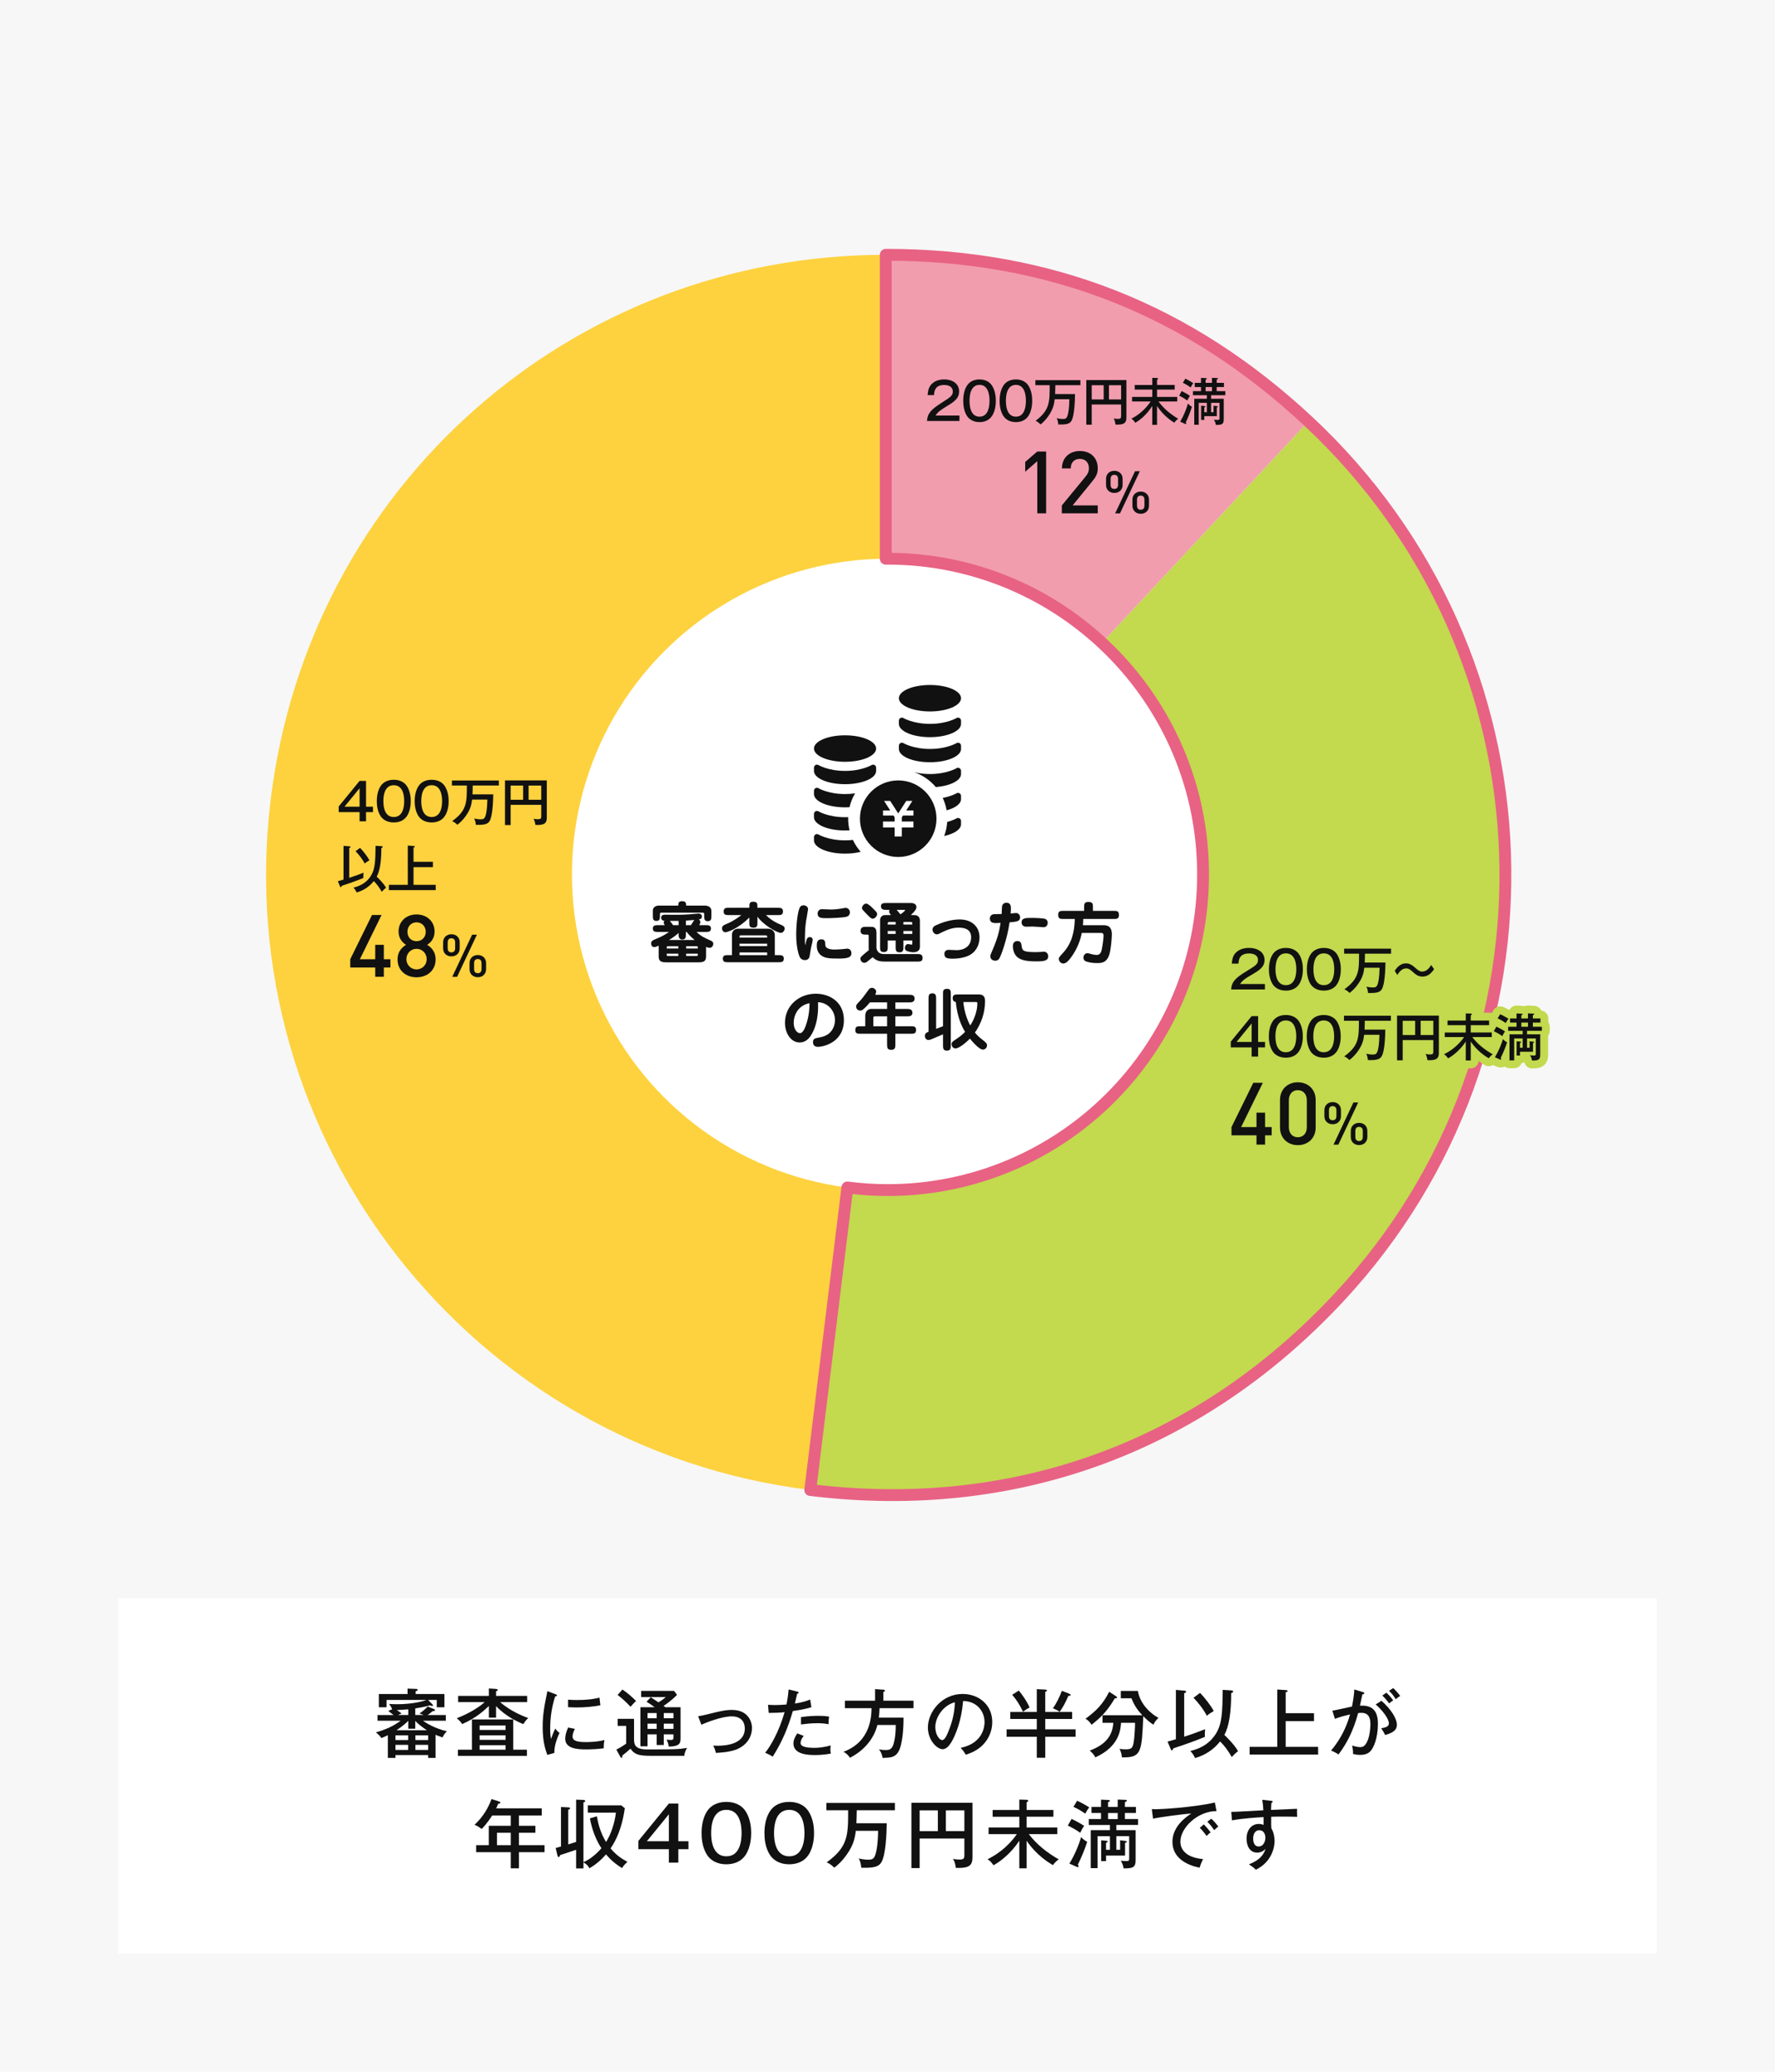 <?xml version="1.0" encoding="utf-8"?>
<!-- Generator: Adobe Illustrator 28.7.1, SVG Export Plug-In . SVG Version: 9.03 Build 54978)  -->
<svg version="1.1" id="レイヤー_1" xmlns="http://www.w3.org/2000/svg" xmlns:xlink="http://www.w3.org/1999/xlink" x="0px"
	 y="0px" viewBox="0 0 450 525.005" style="enable-background:new 0 0 450 525.005;" xml:space="preserve">
<style type="text/css">
	.ドロップシャドウ{fill:none;}
	.光彩_x0020_外側_x0020_5_x0020_pt{fill:none;}
	.青のネオン{fill:none;stroke:#8AACDA;stroke-width:7;stroke-linecap:round;stroke-linejoin:round;}
	.クロムハイライト{fill:url(#SVGID_1_);stroke:#FFFFFF;stroke-width:0.363;stroke-miterlimit:1;}
	.ジャイブ_GS{fill:#FFDD00;}
	.Alyssa_GS{fill:#A6D0E4;}
	.st0{fill:#F7F7F7;}
	.st1{fill:#FFFFFF;}
	.st2{fill:#111111;}
	.st3{fill:#FDD23E;}
	.st4{fill:#C3D94E;}
	.st5{fill:#F19DAE;}
	.st6{fill:none;stroke:#E86284;stroke-width:3;stroke-linejoin:round;stroke-miterlimit:10;}
	.st7{fill:#C3D94E;stroke:#C3D94E;stroke-width:4;stroke-linejoin:round;stroke-miterlimit:10;}
</style>
<linearGradient id="SVGID_1_" gradientUnits="userSpaceOnUse" x1="-195.657" y1="-332.32" x2="-195.657" y2="-333.32">
	<stop  offset="0" style="stop-color:#656565"/>
	<stop  offset="0.618" style="stop-color:#1B1B1B"/>
	<stop  offset="0.629" style="stop-color:#545454"/>
	<stop  offset="0.983" style="stop-color:#3E3E3E"/>
</linearGradient>
<rect class="st0" width="450" height="525.005"/>
<g>
	<rect x="30.002" y="405.001" class="st1" width="389.996" height="90.002"/>
	<g>
		<path class="st2" d="M105.279,434.597h2.146l-1.064-0.398c0.855-0.551,1.767-1.387,2.052-1.767l1.653,0.684
			c0.133,0.057,0.228,0.133,0.228,0.229c0,0.189-0.057,0.189-0.627,0.284c-0.475,0.418-0.532,0.456-1.254,0.969h4.616v1.444h-5.794
			c0.684,0.494,2.831,1.919,6.06,2.679c-0.475,0.475-0.798,0.874-1.102,1.558c-1.026-0.361-1.462-0.532-1.767-0.665v5.852h-1.881
			v-0.723h-8.283v0.723h-1.938v-5.757c-0.817,0.418-1.235,0.57-1.634,0.723c-0.38-0.552-0.836-1.007-1.406-1.425
			c2.698-0.798,4.388-1.577,6.288-2.964h-5.87v-1.444h4.065c-0.57-0.455-0.988-0.778-1.33-1.025l0.988-0.437
			c-0.152-0.399-0.437-0.894-0.779-1.35c0.494,0.038,1.121,0.076,2.071,0.076c3.135,0,6.079-0.551,7.39-1.083H98.003v1.862h-1.957
			v-3.362h7.276v-1.368l2.166,0.076c0.076,0,0.399,0,0.399,0.247c0,0.171-0.171,0.228-0.513,0.342v0.703h7.295v3.362h-1.938v-1.862
			h-2.185l1.083,1.121c0.038,0.038,0.133,0.133,0.133,0.247c0,0.076-0.057,0.171-0.209,0.171c-0.133,0-0.342-0.095-0.494-0.171
			c-1.387,0.399-3.59,0.76-3.78,0.779V434.597z M100.264,440.943h3.21v-1.197h-3.21V440.943z M100.264,443.451h3.21v-1.292h-3.21
			V443.451z M108.224,438.454c-0.874-0.569-2.185-1.52-2.944-2.355v1.976h-1.767v-2.014c-0.285,0.305-1.178,1.178-2.982,2.394
			H108.224z M103.512,433.154c-0.969,0.076-1.938,0.152-2.906,0.19c0.798,0.551,0.893,0.607,1.197,0.854l-0.912,0.398h2.622V433.154
			z M108.547,439.746h-3.229v1.197h3.229V439.746z M108.547,442.159h-3.229v1.292h3.229V442.159z"/>
		<path class="st2" d="M125.761,435.262h-1.824V432.3c-0.855,0.836-3.078,3.001-6.763,4.597c-0.361-0.551-0.665-0.874-1.368-1.481
			c3.343-1.311,5.661-2.831,7.067-4.084h-6.725v-1.577h7.789v-1.881l1.805,0.114c0.209,0.019,0.456,0.113,0.456,0.228
			c0,0.19-0.209,0.285-0.437,0.361v1.178h7.884v1.577h-6.839c0.342,0.322,2.906,2.545,7.105,4.027
			c-0.209,0.209-0.665,0.607-1.235,1.538c-1.254-0.493-4.37-1.861-6.915-4.559V435.262z M133.588,443.393v1.558h-17.497v-1.558
			h3.553v-7.675h10.467v7.675H133.588z M128.174,438.379v-1.121h-6.573v1.121H128.174z M128.174,440.886v-1.14h-6.573v1.14H128.174z
			 M128.174,443.393v-1.14h-6.573v1.14H128.174z"/>
		<path class="st2" d="M140.791,429.316c0.266,0.096,0.418,0.152,0.418,0.323c0,0.19-0.228,0.209-0.456,0.229
			c-0.874,2.679-1.272,5.433-1.272,8.206c0,1.254,0.076,1.824,0.209,2.584c0.209-0.627,0.76-2.032,1.102-2.641
			c0.152,0.228,0.399,0.665,1.064,1.102c-0.247,0.532-1.406,3.021-1.311,5.072l-1.786,0.514c-0.513-1.388-1.178-3.42-1.178-7.049
			c0-3.324,0.456-5.509,1.197-9.1L140.791,429.316z M145.75,438.112c-0.228,0.456-0.589,1.14-0.589,1.938
			c0,1.178,1.368,1.405,3.381,1.405c0.627,0,2.66,0,4.692-0.513c-0.076,0.36-0.19,1.045-0.171,2.09
			c-1.254,0.189-3.173,0.284-4.464,0.284c-2.318,0-5.3-0.228-5.3-2.697c0-0.987,0.323-1.938,0.741-2.85L145.75,438.112z
			 M144.021,430.704c0.513,0.037,1.083,0.095,2.052,0.095c2.242,0,4.065-0.133,5.908-0.608c0.057,0.38,0.19,1.672,0.228,1.938
			c-2.014,0.398-4.084,0.551-6.155,0.551c-0.931,0-1.539-0.058-2.033-0.076V430.704z"/>
		<path class="st2" d="M160.741,435.567v5.167c0,1.272,0.209,2.583,3.268,2.583c7.124,0,8.017-0.037,10.183-0.38
			c-0.38,0.608-0.646,1.235-0.703,1.995h-8.644c-3.059,0-4.046-0.418-4.996-1.805c-0.266,0.247-0.988,0.893-2.09,1.748
			c0.019,0.113,0.019,0.189,0.019,0.266c0,0.247-0.133,0.304-0.228,0.304c-0.114,0-0.209-0.133-0.285-0.266l-1.007-1.824
			c0.95-0.437,2.166-1.272,2.489-1.5v-4.503H156.6v-1.785H160.741z M157.797,428.138c1.178,0.779,2.545,1.957,3.458,2.907
			c-0.456,0.398-0.703,0.684-1.406,1.463c-1.216-1.312-1.938-1.938-3.268-3.002L157.797,428.138z M168.283,442.197h-1.805v-2.698
			h-2.318v3.021h-1.805v-9.897h3.609c-0.665-0.513-1.349-0.969-2.051-1.387l1.063-1.14c0.665,0.418,1.311,0.854,1.957,1.292
			c0.209-0.114,1.083-0.646,1.861-1.33h-6.25v-1.576h8.34l0.76,1.007c-1.425,1.462-2.792,2.394-3.419,2.792
			c0.247,0.171,0.342,0.247,0.456,0.342h3.856v8.018c0,1.405-0.665,1.918-3.001,1.956c-0.057-0.607-0.266-1.216-0.551-1.747
			c0.209,0.019,0.95,0.075,1.14,0.075c0.437,0,0.608-0.171,0.608-0.551v-0.874h-2.451V442.197z M166.479,434.104h-2.318v1.311h2.318
			V434.104z M166.479,436.783h-2.318v1.329h2.318V436.783z M168.283,435.415h2.451v-1.311h-2.451V435.415z M168.283,438.112h2.451
			v-1.329h-2.451V438.112z"/>
		<path class="st2" d="M176.987,434.902c0.589-0.076,1.159-0.171,2.812-0.589c2.527-0.627,4.046-1.007,5.756-1.007
			c4.008,0,5.091,2.85,5.091,4.597c0,1.083-0.38,3.762-3.572,5.263c-1.918,0.912-5.11,1.007-5.585,1.025
			c-0.209-0.949-0.494-1.501-0.684-1.843c0.285,0.02,0.589,0.038,1.064,0.038c1.729,0,6.953-0.228,6.953-4.369
			c0-0.836-0.247-3.077-3.344-3.077c-2.451,0-6.497,1.558-7.656,2.127L176.987,434.902z"/>
		<path class="st2" d="M202.104,428.652c0.247,0.057,0.361,0.151,0.361,0.266c0,0.228-0.266,0.266-0.361,0.285
			c-0.095,0.38-0.513,2.128-0.589,2.488c2.146-0.323,3.249-0.76,3.875-1.025l0.323,1.956c-0.646,0.19-1.881,0.57-4.711,0.969
			c-1.197,4.085-2.545,7.504-5.091,11.551c-0.665-0.399-0.741-0.437-1.919-0.988c1.14-1.387,3.4-4.977,4.92-10.277
			c-1.406,0.152-2.166,0.171-4.027,0.19l-0.171-2.071c0.456,0.038,0.95,0.076,1.691,0.076c1.273,0,2.375-0.095,2.982-0.133
			c0.38-1.861,0.456-2.85,0.551-3.818L202.104,428.652z M203.776,439.898c-0.665,0.703-0.817,1.539-0.817,1.785
			c0,0.761,0.893,1.235,3.59,1.235c0.779,0,2.375-0.114,4.046-0.627c-0.038,0.285-0.076,0.627-0.076,1.045
			c0,0.513,0.057,0.76,0.114,1.045c-1.938,0.36-3.628,0.36-4.046,0.36c-1.235,0-5.433,0-5.433-2.906c0-0.836,0.285-1.52,0.969-2.584
			L203.776,439.898z M203.073,435.13c1.881-0.285,3.477-0.323,4.351-0.323c1.558,0,2.223,0.114,2.773,0.19
			c-0.133,0.798-0.152,1.634-0.152,1.938c-0.608-0.114-1.368-0.266-2.831-0.266c-1.71,0-3.438,0.228-4.142,0.323V435.13z"/>
		<path class="st2" d="M231.591,430.97v1.899h-8.605c-0.019,0.969-0.095,1.71-0.19,2.394h6.269c0.019,2.356-0.209,7.086-1.444,8.872
			c-0.874,1.254-2.013,1.272-3.875,1.33c-0.152-1.083-0.551-1.691-0.912-2.166c0.266,0.057,0.893,0.171,1.691,0.171
			c0.684,0,1.444,0,1.918-1.272c0.209-0.589,0.646-2.071,0.646-5.072h-4.654c-0.912,3.666-3.571,6.592-6.953,8.302
			c-0.361-0.57-1.045-1.273-1.672-1.501c6.972-2.564,7.105-9.062,7.143-11.057h-6.744v-1.899h7.637v-2.926l2.109,0.133
			c0.133,0,0.399,0.076,0.399,0.267c0,0.151-0.114,0.209-0.399,0.304v2.223H231.591z"/>
		<path class="st2" d="M243.561,442.919c5.661-1.178,6.042-5.414,6.042-6.516c0-2.85-2.09-5.339-5.434-5.357
			c-0.209,2.185-0.627,5.319-2.09,8.682c-1.025,2.337-2.014,3.533-3.097,3.533c-1.425,0-3.742-2.279-3.742-5.49
			c0-3.989,3.571-8.511,8.796-8.511c4.008,0,7.522,2.679,7.522,7.124c0,2.47-1.083,4.389-2.223,5.623
			c-1.501,1.615-3.324,2.261-4.483,2.66C244.322,443.773,243.941,443.337,243.561,442.919z M237.122,437.637
			c0,1.899,1.007,3.306,1.748,3.306c0.722,0,1.272-1.444,1.767-2.679c0.893-2.299,1.367-4.445,1.443-6.896
			C239.078,432.129,237.122,435.224,237.122,437.637z"/>
		<path class="st2" d="M271.813,433.819v1.785h-6.819v2.622h7.693v1.881h-7.693v5.319h-2.147v-5.319h-7.655v-1.881h7.655v-2.622
			h-6.725v-1.785h6.725v-5.775l2.186,0.114c0.209,0.019,0.398,0.076,0.398,0.209c0,0.151-0.057,0.151-0.437,0.38v5.072H271.813z
			 M258.288,428.405c0.798,0.949,2.014,2.621,2.735,4.293c-0.494,0.209-1.272,0.779-1.672,1.083
			c-0.76-1.634-1.596-3.002-2.735-4.312L258.288,428.405z M271.13,429.221c0.133,0.058,0.285,0.171,0.285,0.304
			c0,0.19-0.058,0.19-0.57,0.229c-0.76,1.805-1.367,2.85-2.185,4.027c-0.684-0.437-0.969-0.589-1.729-0.893
			c0.798-1.064,1.71-2.869,2.279-4.427L271.13,429.221z"/>
		<path class="st2" d="M282.987,429.868c0.076,0.057,0.209,0.151,0.209,0.284c0,0.209-0.171,0.209-0.551,0.209
			c-1.577,2.565-2.85,4.332-5.908,6.706c-0.532-0.798-0.95-1.196-1.539-1.52c2.679-1.976,4.389-3.647,6.003-6.839L282.987,429.868z
			 M279.51,436.574v-1.919h10.106c-1.71-1.748-2.337-3.268-2.773-4.294h-2.697V428.5h4.331c0.475,2.868,2.641,5.396,5.224,6.82
			c-0.74,0.722-0.893,0.931-1.272,1.729c-0.912-0.532-1.672-1.235-2.584-2.166c-0.38,8.929-0.475,10.448-4.938,10.448
			c-0.19,0-0.323-0.019-0.494-0.019c-0.038-1.025-0.438-1.805-0.589-2.146c0.266,0.038,0.874,0.133,1.558,0.133
			c1.786,0,1.881-0.532,2.166-2.85c0.075-0.665,0.228-2.964,0.209-3.875h-3.553c-0.114,1.767-0.456,6.021-6.517,8.757
			c-0.398-0.854-1.102-1.443-1.424-1.709c4.635-1.71,5.812-4.389,5.983-7.048H279.51z"/>
		<path class="st2" d="M296.003,441.342c0.57-0.151,1.634-0.456,2.108-0.607v-12.5l2.185,0.189c0.114,0.02,0.399,0.02,0.399,0.267
			c0,0.228-0.247,0.304-0.475,0.38v11.018c1.805-0.569,3.571-1.216,5.318-1.899c-0.038,0.247-0.095,0.608-0.095,1.292
			c0,0.323,0.02,0.437,0.038,0.646c-2.45,1.007-4.445,1.748-7.998,2.907c-0.113,0.304-0.228,0.513-0.398,0.513
			s-0.247-0.209-0.285-0.323L296.003,441.342z M312.226,428.367c0.152,0.019,0.398,0.038,0.398,0.247
			c0,0.266-0.228,0.342-0.493,0.437c0,4.921-0.552,8.435-1.729,10.601c0.552,0.513,2.432,2.317,3.477,4.104
			c-0.684,0.532-1.045,0.874-1.596,1.501c-0.987-1.691-1.71-2.698-2.963-3.971c-1.615,2.07-3.8,3.495-6.346,4.218
			c-0.36-0.798-0.684-1.235-1.196-1.786c1.596-0.418,4.483-1.234,6.459-4.351c1.614-2.546,1.672-5.604,1.747-11.151L312.226,428.367
			z M304.228,428.994c1.216,1.216,2.773,3.248,3.477,4.597c-0.361,0.209-1.14,0.665-1.748,1.197
			c-0.816-1.615-2.336-3.515-3.381-4.56L304.228,428.994z"/>
		<path class="st2" d="M333.126,434.142v1.994h-7.181v6.535h8.226v1.957h-17.363v-1.957h7.01v-14.533l2.261,0.152
			c0.19,0.019,0.361,0.114,0.361,0.228c0,0.172-0.114,0.209-0.494,0.323v5.301H333.126z"/>
		<path class="st2" d="M345.516,428.785c0.209,0.057,0.36,0.114,0.36,0.266c0,0.133-0.114,0.285-0.475,0.323
			c-0.114,0.551-0.171,0.778-0.627,2.85c2.223-0.095,4.56,0.437,4.56,4.56c0,3.685-1.083,6.06-1.843,6.915
			c-0.476,0.531-1.216,1.007-2.679,1.007c-0.722,0-1.387-0.134-1.786-0.229c0.038-0.874-0.151-1.805-0.228-2.146
			c1.025,0.342,1.634,0.398,2.032,0.398c0.57,0,1.235-0.095,1.9-1.69c0.531-1.254,0.702-3.229,0.702-4.027
			c0-1.652-0.398-2.964-2.298-2.964c-0.114,0-0.399,0-0.817,0.058c-1.254,4.616-2.888,7.713-4.978,10.486
			c-0.569-0.38-1.254-0.741-1.881-0.988c2.261-2.659,3.876-5.794,4.807-9.156c-1.368,0.323-2.375,0.569-3.837,1.121l-0.646-2.071
			c0.798-0.095,4.256-0.912,4.978-1.045c0.418-2.09,0.532-3.419,0.589-4.331L345.516,428.785z M350.227,430.988
			c2.394,2.109,3.913,4.483,3.913,6.099c0,1.614-1.538,2.146-2.982,2.583c-0.247-0.551-0.684-1.272-0.987-1.709
			c0.987-0.19,1.938-0.361,1.938-1.254c0-1.14-1.596-3.287-3.344-4.787L350.227,430.988z M351.481,428.936
			c0.189,0.172,1.025,0.97,1.729,1.938c-0.437,0.304-0.494,0.342-1.025,0.778c-0.399-0.551-1.141-1.425-1.729-1.994L351.481,428.936
			z M353.21,427.778c0.475,0.437,1.178,1.158,1.767,1.994c-0.475,0.267-0.76,0.532-1.14,0.817c-0.57-0.931-0.969-1.425-1.69-2.128
			L353.21,427.778z"/>
		<path class="st2" d="M131.557,462.674h4.179v1.767h-4.179v3.135h6.497v1.786h-6.497v4.084h-2.071v-4.084h-8.777v-1.786h3.21
			v-4.901h5.566v-2.621h-4.711c-0.304,0.494-1.349,2.108-2.66,3.419c-1.045-0.778-1.539-0.949-1.824-1.045
			c2.337-2.146,3.609-4.578,4.312-6.534l1.957,0.626c0.095,0.038,0.285,0.096,0.285,0.285c0,0.229-0.285,0.247-0.532,0.267
			c-0.228,0.551-0.361,0.836-0.532,1.178h11.569v1.805h-5.794V462.674z M129.486,464.44h-3.496v3.135h3.496V464.44z"/>
		<path class="st2" d="M146.054,456.044l1.862,0.076c0.209,0,0.456,0.114,0.456,0.266c0,0.171-0.171,0.267-0.456,0.361v15.141
			c1.178-0.513,2.812-1.52,4.56-3.533c-2.033-3.04-2.717-6.479-2.926-7.562l1.767-0.531c0.38,2.127,0.95,4.236,2.337,6.516
			c1.273-2.032,2.204-4.882,2.489-7.446h-7.124v-1.843h8.473l0.912,0.722c-0.399,2.679-1.159,6.61-3.609,10.183
			c1.254,1.52,2.565,2.488,4.274,3.419c-0.285,0.247-0.988,0.894-1.368,1.577c-0.76-0.475-2.375-1.463-4.065-3.477
			c-1.615,1.861-3.04,2.83-4.179,3.515c-0.551-0.894-0.969-1.14-1.539-1.482v1.521h-1.862v-4.712
			c-0.646,0.229-3.495,1.14-4.065,1.349c-0.076,0.267-0.171,0.494-0.342,0.494c-0.209,0-0.285-0.266-0.323-0.418l-0.456-1.881
			c0.361-0.095,1.14-0.322,1.349-0.38v-10.011l1.843,0.095c0.152,0,0.475,0.019,0.475,0.266c0,0.133-0.247,0.285-0.475,0.342v8.777
			c0.323-0.096,1.71-0.532,1.995-0.627V456.044z"/>
		<path class="st2" d="M171.97,466.588h2.564v2.014h-2.564v3.4h-2.394v-3.4h-7.732v-2.109l7.732-9.46h2.394V466.588z
			 M169.576,466.588v-6.84l-5.585,6.84H169.576z"/>
		<path class="st2" d="M189.07,459.046c1.235,1.976,1.368,4.274,1.368,5.471c0,1.064-0.114,3.515-1.368,5.472
			c-1.33,2.07-3.533,2.432-4.92,2.432c-2.622,0-4.16-1.197-4.939-2.432c-1.216-1.938-1.349-4.236-1.349-5.472
			c0-1.387,0.19-3.628,1.349-5.471c1.063-1.691,2.906-2.432,4.939-2.432C186.239,456.614,188.044,457.412,189.07,459.046z
			 M180.293,464.516c0,1.596,0.228,5.89,3.856,5.89c3.61,0,3.856-4.294,3.856-5.89c0-1.881-0.361-5.889-3.856-5.889
			C180.597,458.628,180.293,462.731,180.293,464.516z"/>
		<path class="st2" d="M205.01,459.046c1.235,1.976,1.368,4.274,1.368,5.471c0,1.064-0.114,3.515-1.368,5.472
			c-1.33,2.07-3.533,2.432-4.92,2.432c-2.622,0-4.16-1.197-4.939-2.432c-1.216-1.938-1.349-4.236-1.349-5.472
			c0-1.387,0.19-3.628,1.349-5.471c1.063-1.691,2.906-2.432,4.939-2.432C202.179,456.614,203.984,457.412,205.01,459.046z
			 M196.233,464.516c0,1.596,0.228,5.89,3.856,5.89c3.61,0,3.856-4.294,3.856-5.89c0-1.881-0.361-5.889-3.856-5.889
			C196.537,458.628,196.233,462.731,196.233,464.516z"/>
		<path class="st2" d="M224.807,462.028c-0.038,2.508-0.228,7.846-1.311,9.803c-0.703,1.254-1.995,1.558-5.148,1.463
			c-0.114-1.35-0.399-1.881-0.627-2.337c1.254,0.285,2.052,0.304,2.394,0.304c1.102,0,1.482-0.228,1.862-1.443
			c0.209-0.646,0.589-2.318,0.646-5.87h-5.661c-0.209,1.88-0.627,3.628-2.204,5.889c-1.387,2.014-2.717,3.04-3.249,3.438
			c-0.893-0.836-1.349-1.102-1.938-1.33c5.452-3.951,5.452-6.857,5.452-13.203h-5.528v-1.861h17.382v1.861h-9.669
			c0,1.121-0.076,2.641-0.095,3.287H224.807z"/>
		<path class="st2" d="M233.15,465.903v7.485h-2.09v-16.547h15.482v13.83c0,1.995-0.836,2.679-3.515,2.679
			c-0.284,0-0.475-0.02-0.722-0.038c-0.133-1.292-0.456-1.861-0.703-2.261c0.798,0.171,1.482,0.171,1.729,0.171
			c0.987,0,1.158-0.285,1.158-1.158v-4.161H233.15z M237.766,458.761h-4.616v5.262h4.616V458.761z M239.799,464.022h4.692v-5.262
			h-4.692V464.022z"/>
		<path class="st2" d="M260.262,473.445h-1.843v-6.991c-2.204,3.325-4.939,5.357-6.555,6.213c-0.551-0.779-0.816-1.083-1.501-1.521
			c3.667-1.785,6.079-4.407,7.429-6.363h-7.162v-1.691h7.789v-2.717h-6.764v-1.709h6.764v-2.641l1.805,0.057
			c0.151,0,0.456,0.038,0.456,0.247c0,0.152-0.19,0.266-0.418,0.398v1.938h6.801v1.709h-6.801v2.717h7.788v1.691h-7.219
			c2.014,2.678,4.692,4.729,7.58,6.401c-0.532,0.342-1.121,0.931-1.481,1.463c-1.159-0.703-4.18-2.546-6.668-6.193V473.445z"/>
		<path class="st2" d="M271.664,460.927c0.835,0.38,2.279,1.14,3.191,1.767c-0.399,0.551-0.494,0.722-1.007,1.747
			c-0.988-0.722-2.071-1.329-3.135-1.823L271.664,460.927z M271.112,472.249c1.387-2.261,2.413-4.788,2.983-6.726
			c0.398,0.494,0.987,0.931,1.538,1.197c-0.665,2.07-1.538,4.104-2.374,5.794c0.133,0.209,0.189,0.342,0.189,0.418
			c0,0.095-0.076,0.209-0.209,0.209c-0.076,0-0.171-0.02-0.285-0.076L271.112,472.249z M273.069,456.329
			c0.912,0.38,2.375,1.216,3.077,1.672c-0.513,0.627-0.854,1.311-1.007,1.596c-1.196-0.836-2.07-1.311-3.001-1.729L273.069,456.329z
			 M283.973,468.753v-2.412l1.254,0.151c0.19,0.02,0.438,0.038,0.438,0.19c0,0.171-0.209,0.247-0.438,0.304v3.229h-4.825v1.406
			h-1.234v-5.263l1.253,0.095c0.134,0.02,0.399,0.038,0.399,0.209c0,0.134-0.152,0.229-0.418,0.323v1.767h0.988v-3.457h-3.135v8.111
			h-1.729v-9.631h4.863v-1.312h-5.357v-1.501h3.097v-1.538h-2.413v-1.539h2.413v-1.843l1.88,0.095c0.096,0,0.381,0.02,0.381,0.19
			c0,0.189-0.285,0.285-0.476,0.361v1.196h2.451v-1.861l1.918,0.075c0.172,0,0.399,0.02,0.399,0.172
			c0,0.189-0.209,0.284-0.494,0.418v1.196h2.793v1.539h-2.793v1.538h3.324v1.501h-5.489v1.312h4.882v7.617
			c0,1.9-0.798,2.071-3.04,2.071c-0.151-0.836-0.322-1.254-0.722-1.957c0.285,0.038,0.779,0.114,1.33,0.114
			c0.76,0,0.798-0.133,0.798-0.665v-5.661h-3.248v3.457H283.973z M280.915,459.426v1.538h2.451v-1.538H280.915z"/>
		<path class="st2" d="M308.407,458.95c-4.674-0.037-9.157,4.161-9.157,7.751c0,1.159,0.532,3.933,5.757,4.407
			c-0.513,1.007-0.722,1.653-0.894,2.186c-2.982-0.608-6.877-2.318-6.877-6.573c0-4.009,3.647-6.421,4.788-7.162
			c-2.242,0.133-8.587,1.007-9.708,1.311l-0.304-2.432c0.36,0.02,0.665,0.038,1.083,0.038c0.987,0,9.422-0.437,14.894-1.71
			L308.407,458.95z M305.196,462.313c0.399,0.398,1.292,1.405,1.729,2.032c-0.438,0.285-0.874,0.741-1.026,0.912
			c-0.779-1.102-1.272-1.634-1.729-2.07L305.196,462.313z M307.077,460.869c0.589,0.494,1.406,1.463,1.805,2.014
			c-0.437,0.247-0.836,0.685-1.045,0.894c-0.646-0.932-1.007-1.388-1.747-2.128L307.077,460.869z"/>
		<path class="st2" d="M322.202,456.329c0.456,0.057,0.456,0.133,0.456,0.228c0,0.134-0.133,0.209-0.323,0.305
			c-0.057,0.531-0.057,0.664-0.095,1.785c1.045-0.038,5.643-0.247,6.592-0.285c-0.019,0.361-0.038,1.387,0.02,2.033
			c-0.627-0.02-2.261-0.057-3.951-0.057c-0.438,0-1.482,0-2.622,0.037c-0.019,2.052-0.019,2.28,0.038,2.945
			c0.816,1.329,0.816,2.982,0.816,3.229c0,1.216-0.418,3.191-1.709,4.825c-1.121,1.425-2.318,2.052-3.04,2.432
			c-0.513-0.513-0.646-0.608-1.748-1.368c2.584-1.025,3.667-2.261,4.199-3.895c-0.589,0.589-1.292,0.931-2.109,0.931
			c-1.785,0-2.697-1.576-2.697-3.533c0-2.317,1.349-3.742,3.097-3.742c0.627,0,0.969,0.152,1.216,0.266v-1.994
			c-1.805,0.095-5.092,0.304-8.017,0.816l-0.171-2.146c0.74,0.019,1.481-0.038,8.13-0.399c-0.019-0.151-0.057-1.462-0.284-2.659
			L322.202,456.329z M317.7,465.903c0,0.267,0,2.014,1.425,2.014c0.987,0,1.672-1.007,1.672-2.261c0-0.589-0.267-1.861-1.558-1.861
			C318.156,463.795,317.7,464.84,317.7,465.903z"/>
	</g>
</g>
<g>
	<g>
		<g>
			<path class="st3" d="M224.56,221.656l-19.145,155.921c-86.113-10.573-147.349-88.953-136.776-175.065
				c9.727-79.224,76.102-137.947,155.921-137.947V221.656z"/>
		</g>
	</g>
	<g>
		<g>
			<path class="st4" d="M224.56,221.656l107.136-114.89c63.452,59.17,66.923,158.574,7.753,222.026
				c-35.502,38.071-82.367,55.128-134.034,48.784L224.56,221.656z"/>
		</g>
	</g>
	<g>
		<g>
			<path class="st5" d="M224.56,221.656V64.565c41.644,0,76.679,13.801,107.136,42.202L224.56,221.656z"/>
		</g>
	</g>
</g>
<circle class="st1" cx="225" cy="221.576" r="80"/>
<g>
	<path class="st2" d="M179.005,242.26c0,1.071-0.323,1.598-1.785,1.598h-8.448c-1.547,0-1.785-0.612-1.785-1.598v-2.618
		c-0.578,0.238-0.85,0.357-1.139,0.357c-0.459,0-0.765-0.374-0.765-0.901c0-0.544,0.255-0.748,0.833-1.003
		c1.377-0.578,2.363-0.986,3.688-1.938h-2.737c-0.663,0-1.36,0-1.36-0.85c0-0.867,0.697-0.867,1.36-0.867h1.649
		c-0.204-0.391-0.255-0.493-0.255-0.663c0-0.187,0.085-0.306,0.187-0.459c-0.187,0-0.833-0.051-0.833-0.748
		c0-0.782,0.731-0.782,1.003-0.782c0.578,0,3.162,0.034,3.688,0.017c1.836-0.034,3.111-0.153,3.927-0.238
		c0.119-0.017,0.714-0.068,0.799-0.068c0.595,0,0.918,0.289,0.918,0.748c0,0.646-0.527,0.714-0.799,0.748
		c0.153,0.102,0.408,0.272,0.408,0.697c0,0.204-0.085,0.374-0.289,0.748h1.615c0.663,0,1.36,0,1.36,0.867
		c0,0.85-0.697,0.85-1.36,0.85h-2.295c1.139,1.122,2.108,1.53,3.4,2.108c0.425,0.187,0.85,0.374,0.85,0.918
		c0,0.323-0.272,1.003-0.901,1.003c-0.357,0-0.68-0.136-0.935-0.238V242.26z M171.967,229.494c0-0.595,0-1.122,1.02-1.122
		c0.969,0,0.969,0.68,0.969,1.122h4.878c0.306,0,1.513,0.17,1.513,1.326v1.258c0,0.748,0,1.36-0.935,1.36
		c-0.884,0-0.884-0.68-0.884-1.36v-0.544c0-0.136-0.153-0.255-0.323-0.255h-10.624c-0.17,0-0.271,0.187-0.271,0.272v0.459
		c0,0.731,0,1.36-0.901,1.36c-0.901,0-0.901-0.629-0.901-1.36v-1.292c0-0.765,0.714-1.224,1.462-1.224H171.967z M171.967,240.356
		v-0.578h-2.686c-0.17,0-0.255,0.119-0.255,0.238v0.34H171.967z M169.027,241.664v0.357c0,0.119,0.102,0.238,0.255,0.238h2.686
		v-0.595H169.027z M176.098,238.197c-0.816-0.663-1.411-1.258-2.023-2.04h-0.187v0.561c0,0.663,0,1.36-0.901,1.36
		c-0.952,0-0.952-0.833-0.952-1.36v-0.306c-0.493,0.459-1.104,0.986-2.431,1.785H176.098z M172.035,233.369h-2.209
		c0.153,0.17,0.357,0.425,0.816,1.071h1.394V233.369z M175.163,234.44c0.255-0.357,0.595-0.952,0.85-1.309
		c-0.714,0.068-1.258,0.102-2.125,0.153v1.156H175.163z M176.897,240.356v-0.34c0-0.119-0.085-0.238-0.238-0.238h-2.703v0.578
		H176.897z M173.956,241.664v0.595h2.703c0.153,0,0.238-0.119,0.238-0.238v-0.357H173.956z"/>
	<path class="st2" d="M192.028,233.726c0,0.748,0,1.36-0.952,1.36c-1.105,0-1.105-0.476-1.105-1.36v-1.224
		c-2.992,3.009-5.745,3.74-6.051,3.74c-0.476,0-0.867-0.408-0.867-0.986c0-0.646,0.408-0.833,1.496-1.275
		c1.309-0.544,3.043-1.768,3.383-2.091h-3.111c-0.68,0-1.36,0-1.36-0.884c0-0.952,0.595-0.969,1.36-0.969h5.15
		c0-0.952,0-1.53,0.935-1.53c1.122,0,1.122,0.425,1.122,1.53h5.116c0.68,0,1.36,0.017,1.36,0.901c0,0.952-0.595,0.952-1.36,0.952
		h-2.94c1.36,1.411,2.975,2.125,4.028,2.567c0.153,0.068,0.697,0.306,0.697,0.85c0,0.374-0.34,1.088-0.969,1.088
		c-1.02,0-4.572-2.125-5.932-4.113V233.726z M185.568,236.922c0-0.884,0.544-1.581,1.598-1.581h7.479
		c0.969,0,1.785,0.561,1.785,1.666v5.031h0.918c0.68,0,1.36,0,1.36,0.867c0,0.935-0.612,0.935-1.36,0.935h-12.715
		c-0.68,0-1.377,0-1.377-0.884c0-0.918,0.629-0.918,1.377-0.918h0.935V236.922z M187.829,237.024c-0.34,0-0.34,0.085-0.34,0.578
		h7.003c0-0.391,0-0.578-0.34-0.578H187.829z M194.492,239.132h-7.003v0.612h7.003V239.132z M194.492,241.359h-7.003v0.68h7.003
		V241.359z"/>
	<path class="st2" d="M205.305,237.466c0.272,0,0.731,0.136,0.731,0.697c0,0.374-0.425,1.938-0.476,2.278
		c-0.068,0.34-0.272,1.921-0.408,2.227c-0.068,0.153-0.34,0.629-1.088,0.629c-0.935,0-1.258-0.68-1.343-0.85
		c-0.17-0.34-0.867-2.261-0.867-5.559c0-2.788,0.408-6.188,0.986-7.054c0.085-0.136,0.391-0.425,0.833-0.425
		c0.561,0,1.19,0.357,1.19,0.986c0,0.204-0.459,2.635-0.527,3.127c-0.255,1.649-0.272,3.689-0.272,4.641
		c0,0.782,0.017,0.986,0.085,1.411C204.455,237.976,204.608,237.466,205.305,237.466z M209.248,239.54
		c0.034,1.054,1.921,1.088,2.346,1.088c0.816,0,2.006-0.102,2.448-0.153c0.595-0.085,0.629-0.085,0.731-0.085
		c0.51,0,1.071,0.34,1.071,1.139c0,0.748-0.306,1.377-2.975,1.377c-2.294,0-3.706,0-4.759-0.85c-0.153-0.119-1.037-0.85-1.037-2.278
		c0-0.697,0-1.751,1.156-1.751C209.18,238.027,209.215,238.673,209.248,239.54z M208.313,230.395c0.102,0,2.074,0.085,2.431,0.085
		c0.697,0,1.904-0.119,2.822-0.289c0.663-0.136,0.73-0.136,0.85-0.136c0.493,0,1.054,0.442,1.054,1.156
		c0,0.357-0.187,0.935-0.884,1.105c-1.003,0.255-4.062,0.357-4.878,0.357c-1.513,0-2.431,0-2.431-1.241
		C207.277,231.211,207.498,230.395,208.313,230.395z"/>
	<path class="st2" d="M220.231,237.415c0-0.527,0-0.578-0.323-0.578h-0.374c-0.612,0-1.36,0-1.36-0.969
		c0-1.003,0.816-1.003,1.36-1.003h1.292c0.459,0,1.377,0,1.377,1.496v3.756c0,0.544,0.323,1.122,0.799,1.394
		c0.459,0.255,0.765,0.255,1.785,0.255h7.751c0.611,0,1.359,0,1.359,0.986c0,0.918-0.646,0.918-1.359,0.918h-7.87
		c-1.241,0-2.346,0-3.417-1.105c-0.442,0.374-1.496,1.207-1.547,1.241c-0.119,0.068-0.255,0.17-0.629,0.17
		c-0.629,0-0.952-0.68-0.952-1.037c0-0.408,0.374-0.731,2.142-2.159c-0.017-0.136-0.034-0.221-0.034-0.408V237.415z
		 M221.234,232.808c-0.34,0-0.646-0.289-1.479-1.139c-0.935-0.969-1.224-1.224-1.224-1.547c0-0.459,0.442-1.139,1.071-1.139
		c0.476,0,1.224,0.731,1.785,1.292c0.884,0.901,0.986,0.986,0.986,1.377C222.373,232.129,221.795,232.808,221.234,232.808z
		 M229.036,238.316v1.649c0,0.697,0,1.36-0.969,1.36c-1.003,0-1.003-0.612-1.003-1.36v-1.649h-2.006v1.649
		c0,0.663,0,1.292-0.986,1.292c-0.952,0-0.952-0.527-0.952-1.292v-6.833c0-0.595,0.459-1.241,1.19-1.241h1.563
		c-0.442-0.578-0.459-0.748-0.459-0.918c0-0.221,0.068-0.34,0.119-0.408h-0.833c-0.561,0-1.36,0-1.36-0.918
		c0-0.816,0.748-0.816,1.36-0.816h6.29c1.139,0,1.343,0.714,1.343,0.986c0,0.527-0.272,0.986-1.411,2.074h0.85
		c0.936,0,1.445,0.51,1.445,1.428v6.681c0,0.374-0.17,1.309-1.683,1.309c-0.681,0-1.411-0.204-1.7-0.357
		c-0.391-0.204-0.425-0.578-0.425-0.748c0-0.442,0.289-0.986,0.833-0.986c0.137,0,0.748,0.17,0.867,0.17
		c0.17,0,0.17-0.119,0.17-0.374v-0.697H229.036z M227.064,234.287v-0.663h-1.513c-0.493,0-0.493,0.136-0.493,0.663H227.064z
		 M227.064,236.667v-0.748h-2.006v0.748H227.064z M227.337,230.565c0.067,0.085,0.543,0.663,0.951,1.139
		c0.323-0.238,1.174-0.833,1.174-1.088c0-0.051-0.035-0.051-0.392-0.051H227.337z M231.28,234.287c0-0.561,0-0.663-0.426-0.663
		h-1.818v0.663H231.28z M229.036,235.919v0.748h2.244v-0.748H229.036z"/>
	<path class="st2" d="M240.511,240.696c0.204,0,1.7,0.085,2.022,0.085c1.752,0,3.672-0.867,3.672-3.264
		c0-1.734-1.189-2.448-3.161-2.448c-1.394,0-2.703,0.391-4.59,1.36c-0.391,0.204-0.646,0.34-0.935,0.34
		c-0.629,0-1.105-0.612-1.105-1.189c0-0.714,0.562-0.969,0.936-1.139c2.668-1.224,4.76-1.445,6-1.445c2.771,0,4.98,1.632,4.98,4.556
		c0,1.275-0.441,3.179-2.227,4.317c-1.395,0.884-3.451,1.071-4.556,1.071c-1.614,0-2.125-0.238-2.125-1.292
		C239.424,241.631,239.44,240.696,240.511,240.696z"/>
	<path class="st2" d="M254.095,229.443c0.067-0.187,0.323-0.68,1.088-0.68c1.104,0,1.104,1.003,1.104,1.462
		c0,0.408-0.033,0.867-0.067,1.274c0.221-0.017,1.173-0.136,1.359-0.136c0.612,0,1.037,0.527,1.037,1.088
		c0,1.054-0.884,1.122-2.669,1.275c-0.611,4.334-2.192,8.482-2.566,9.094c-0.323,0.544-0.714,0.629-1.02,0.629
		c-0.545,0-1.293-0.272-1.293-1.156c0-0.255,0.068-0.425,0.613-1.683c1.342-3.128,1.665-4.76,1.988-6.749
		c-0.374,0.034-0.766,0.051-1.122,0.051c-0.562,0-1.598,0-1.598-1.139c0-0.476,0.306-1.122,1.173-1.122
		c0.714,0,1.139-0.017,1.818-0.034C253.976,231.262,253.976,229.732,254.095,229.443z M258.973,239.506
		c0.153,1.428,0.357,1.768,3.723,1.768c0.918,0,1.293-0.068,1.752-0.102c0.067,0,0.135-0.017,0.203-0.017
		c0.629,0,1.088,0.527,1.088,1.173c0,1.173-1.121,1.292-3.094,1.292c-2.805,0-3.824-0.459-4.471-0.884
		c-1.377-0.901-1.394-2.788-1.394-2.992c0-1.275,1.037-1.275,1.088-1.275C258.225,238.469,258.872,238.503,258.973,239.506z
		 M264.532,234.967c-0.17,0-2.26-0.17-2.686-0.17c-0.271,0-1.461,0.034-1.717,0.034c-0.799,0-1.139-0.561-1.139-1.088
		c0-1.139,1.139-1.139,2.601-1.139c0.612,0,3.06,0.051,3.502,0.306c0.187,0.102,0.612,0.459,0.51,1.105
		C265.569,234.287,265.399,234.967,264.532,234.967z"/>
	<path class="st2" d="M274.852,230.82v-0.884c0-0.816,0-1.377,1.104-1.377c1.122,0,1.122,0.561,1.122,1.377v0.884h5.235
		c0.815,0,1.36,0,1.36,1.054c0,1.003-0.612,1.003-1.36,1.003h-7.683c-0.018,0.884-0.052,1.309-0.086,1.581h5.423
		c0.442,0,1.036,0.17,1.343,0.493c0.527,0.561,0.561,1.326,0.561,1.836c0,0.884-0.203,3.689-0.629,5.083
		c-0.68,2.176-2.09,2.176-3.076,2.176c-0.952,0-1.751-0.085-2.55-0.323c-0.356-0.102-0.935-0.272-0.935-1.071
		c0-0.663,0.492-1.105,0.985-1.105c0.222,0,0.356,0.034,0.935,0.204c0.137,0.034,0.816,0.238,1.377,0.238
		c0.748,0,1.122-0.357,1.344-1.394c0.203-0.918,0.459-2.873,0.459-3.501c0-0.68-0.408-0.68-0.697-0.68h-4.828
		c-0.238,1.224-0.815,3.383-2.312,5.609c-0.731,1.088-1.563,2.142-2.346,2.142c-0.731,0-1.173-0.646-1.173-1.173
		c0-0.357,0.119-0.476,1.156-1.615c2.057-2.244,2.838-5.167,2.906-8.5h-2.855c-0.799,0-1.359,0-1.359-1.071
		c0-0.986,0.611-0.986,1.359-0.986H274.852z"/>
	<path class="st2" d="M205.466,262.576c-0.391,0.578-1.275,1.598-2.72,1.598c-2.294,0-3.739-2.431-3.739-4.963
		c0-4.403,3.604-7.395,7.802-7.395c3.552,0,7.139,2.091,7.139,6.697c0,5.677-5.252,6.765-6.612,6.765
		c-1.224,0-1.224-1.037-1.224-1.189c0-0.884,0.51-0.986,1.649-1.19c1.513-0.289,2.159-0.816,2.38-0.986
		c1.02-0.85,1.547-2.142,1.547-3.417c0-2.125-1.53-4.385-4.301-4.539C207.574,258.633,206.384,261.217,205.466,262.576z
		 M201.216,259.16c0,1.683,0.867,2.652,1.598,2.652c0.799,0,1.36-1.581,1.513-2.057c0.204-0.595,0.918-2.618,0.901-5.542
		C202.1,254.825,201.216,257.562,201.216,259.16z"/>
	<path class="st2" d="M226.988,255.675h2.975c0.459,0,1.36,0,1.36,0.969c0,0.901-0.834,0.901-1.36,0.901h-2.975v2.516h3.893
		c0.696,0,1.36,0,1.36,0.901c0,1.003-0.562,1.003-1.36,1.003h-3.893v2.669c0,0.747,0,1.394-1.02,1.394
		c-0.986,0-1.071-0.442-1.071-1.394v-2.669H218.2c-0.714,0-1.36,0-1.36-0.901c0-1.003,0.544-1.003,1.36-1.003h1.156v-2.652
		c0-1.394,0.986-1.734,1.462-1.734h4.08v-1.666h-4.352c-1.054,1.292-1.768,1.819-1.853,1.887c-0.255,0.17-0.476,0.187-0.646,0.187
		c-0.595,0-1.003-0.493-1.003-1.02c0-0.408,0.102-0.527,1.071-1.53c0.612-0.646,1.648-2.125,2.074-2.703
		c0.204-0.289,0.493-0.51,0.867-0.51c0.459,0,1.071,0.425,1.071,0.935c0,0.306-0.136,0.595-0.255,0.833h8.635
		c0.51,0,1.359,0,1.359,0.952c0,0.969-0.85,0.969-1.359,0.969h-3.519V255.675z M224.897,257.545h-3.06
		c-0.425,0-0.425,0.187-0.425,0.51v2.006h3.485V257.545z"/>
	<path class="st2" d="M236.135,263.359c-0.103,0.034-0.392,0.17-0.783,0.17c-0.713,0-0.883-0.748-0.883-1.054
		c0-0.663,0.594-0.884,0.935-1.02v-8.38c0-0.68,0-1.36,0.985-1.36c0.936,0,0.936,0.748,0.936,1.36v7.649l1.75-0.68v-8.108
		c0-0.85,0-1.36,1.055-1.36c0.918,0,0.918,0.629,0.918,1.36v12.918c0,0.765,0,1.377-1.02,1.377c-0.953,0-0.953-0.68-0.953-1.377
		v-2.753L236.135,263.359z M248.186,252.004c1.547,0,1.547,1.258,1.547,1.666c0,2.873-0.918,5.643-2.566,7.989
		c0.289,0.357,0.799,0.969,1.666,1.632c1.156,0.884,1.394,1.139,1.394,1.631c0,0.511-0.407,1.055-1.036,1.055
		c-1.072,0-3.077-2.516-3.299-2.788c-1.258,1.308-2.906,2.499-3.637,2.499c-0.477,0-1.004-0.374-1.004-1.088
		c0-0.392,0.119-0.578,0.697-0.969c1.275-0.85,1.717-1.139,2.72-2.142c-1.614-2.583-2.159-5.609-2.346-7.581
		c-0.272-0.051-0.799-0.153-0.799-0.969c0-0.918,0.646-0.935,1.36-0.935H248.186z M244.225,253.925
		c0.205,2.074,0.766,4.113,1.752,5.932c1.07-1.632,1.801-3.723,1.801-5.592c0-0.34-0.135-0.34-0.391-0.34H244.225z"/>
</g>
<g>
	<path class="st2" d="M222.113,189.688c0,1.852-3.527,3.354-7.878,3.354c-4.353,0-7.878-1.501-7.878-3.354
		c0-1.853,3.525-3.355,7.878-3.355C218.586,186.334,222.113,187.835,222.113,189.688z"/>
	<path class="st2" d="M206.357,195.366c0,1.853,3.525,3.354,7.878,3.354c4.35,0,7.878-1.5,7.878-3.354v-0.833
		c0-0.257-0.127-0.496-0.343-0.638c-0.214-0.14-0.484-0.165-0.719-0.064c0,0-2.465,1.522-6.815,1.522
		c-4.353,0-6.815-1.522-6.815-1.522c-0.238-0.102-0.508-0.077-0.721,0.064c-0.214,0.143-0.341,0.381-0.341,0.638V195.366z"/>
	<path class="st2" d="M216.78,201.038c-0.642,1.081-1.119,2.262-1.411,3.513c-0.374,0.025-0.75,0.036-1.136,0.036
		c-4.348,0-7.876-1.503-7.876-3.358v-0.828c0-0.257,0.125-0.498,0.341-0.639c0.212-0.14,0.484-0.165,0.719-0.065
		c0,0,2.467,1.523,6.815,1.523C215.173,201.22,216.022,201.15,216.78,201.038z"/>
	<path class="st2" d="M215.378,210.417c-0.372,0.025-0.758,0.036-1.145,0.036c-4.348,0-7.876-1.503-7.876-3.352v-0.834
		c0-0.257,0.125-0.498,0.341-0.639c0.212-0.139,0.484-0.165,0.719-0.064c0,0,2.467,1.522,6.815,1.522
		c0.276,0,0.542-0.004,0.804-0.015c-0.009,0.131-0.009,0.261-0.009,0.392C215.028,208.477,215.147,209.467,215.378,210.417z"/>
	<path class="st2" d="M218.208,215.855c-1.164,0.297-2.523,0.462-3.975,0.462c-4.348,0-7.876-1.502-7.876-3.352v-0.834
		c0-0.256,0.125-0.497,0.341-0.639c0.212-0.139,0.484-0.164,0.719-0.064c0,0,2.467,1.523,6.815,1.523
		c0.713,0,1.382-0.041,1.989-0.111C216.741,213.94,217.408,214.955,218.208,215.855z"/>
	<path class="st2" d="M227.716,197.762c-5.357,0-9.701,4.344-9.701,9.701c0,5.357,4.344,9.7,9.701,9.7
		c5.357,0,9.701-4.343,9.701-9.7C237.417,202.106,233.073,197.762,227.716,197.762z M231.572,206.668h-2.655l-0.287,0.443v1.064
		h2.942v0.004v1.29v0.217h-2.942v2.279h-1.825v-2.279h-2.944v-0.217v-1.29v-0.004h2.944v-1.062l-0.287-0.445h-2.657v-1.291h1.827
		l-1.553-2.416h1.549l2.033,3.165l2.035-3.165h1.549l-1.553,2.416h1.825V206.668z"/>
	<path class="st2" d="M243.643,176.932c0,1.853-3.527,3.354-7.878,3.354c-4.353,0-7.878-1.501-7.878-3.354
		c0-1.852,3.525-3.354,7.878-3.354C240.115,173.578,243.643,175.08,243.643,176.932z"/>
	<path class="st2" d="M227.887,189.804c0,1.852,3.525,3.354,7.878,3.354c4.35,0,7.878-1.501,7.878-3.354v-0.834
		c0-0.257-0.127-0.495-0.343-0.637c-0.214-0.14-0.484-0.166-0.719-0.065c0,0-2.465,1.523-6.815,1.523
		c-4.353,0-6.815-1.523-6.815-1.523c-0.238-0.102-0.508-0.076-0.721,0.065c-0.214,0.143-0.341,0.38-0.341,0.637V189.804z"/>
	<path class="st2" d="M227.887,183.448c0,1.852,3.525,3.354,7.878,3.354c4.35,0,7.878-1.501,7.878-3.354v-0.834
		c0-0.256-0.127-0.496-0.343-0.637c-0.214-0.14-0.484-0.165-0.719-0.065c0,0-2.465,1.523-6.815,1.523
		c-4.353,0-6.815-1.523-6.815-1.523c-0.238-0.1-0.508-0.076-0.721,0.065c-0.214,0.142-0.341,0.381-0.341,0.637V183.448z"/>
	<path class="st2" d="M243.299,207.402c-0.214-0.141-0.484-0.166-0.719-0.065c0,0-0.858,0.525-2.441,0.958
		c-0.082,1.244-0.346,2.438-0.769,3.557c2.536-0.556,4.273-1.681,4.273-2.98v-0.833
		C243.643,207.782,243.515,207.544,243.299,207.402z"/>
	<path class="st2" d="M243.299,201.046c-0.214-0.142-0.484-0.165-0.719-0.065c0,0-1.268,0.778-3.577,1.22
		c0.46,0.986,0.795,2.038,0.985,3.142c2.195-0.594,3.655-1.637,3.655-2.828v-0.833C243.643,201.427,243.515,201.188,243.299,201.046
		z"/>
	<path class="st2" d="M243.299,194.689c-0.214-0.14-0.484-0.165-0.719-0.064c0,0-2.465,1.522-6.815,1.522
		c-1.614,0-2.966-0.21-4.029-0.472c2.169,0.741,4.072,2.059,5.519,3.777c3.635-0.297,6.387-1.656,6.387-3.292v-0.833
		C243.643,195.07,243.515,194.831,243.299,194.689z"/>
</g>
<g>
	<path class="st2" d="M92.799,204.425h1.756v1.378h-1.756v2.327h-1.638v-2.327H85.87v-1.443l5.291-6.474h1.638V204.425z
		 M91.161,204.425v-4.68l-3.822,4.68H91.161z"/>
	<path class="st2" d="M103.199,199.263c0.845,1.352,0.936,2.925,0.936,3.744c0,0.728-0.077,2.405-0.936,3.744
		c-0.91,1.417-2.418,1.664-3.367,1.664c-1.794,0-2.847-0.819-3.38-1.664c-0.832-1.326-0.923-2.899-0.923-3.744
		c0-0.949,0.13-2.483,0.923-3.744c0.728-1.157,1.989-1.664,3.38-1.664C101.261,197.599,102.497,198.145,103.199,199.263z
		 M97.193,203.008c0,1.092,0.155,4.03,2.639,4.03c2.47,0,2.639-2.938,2.639-4.03c0-1.287-0.246-4.03-2.639-4.03
		C97.401,198.977,97.193,201.785,97.193,203.008z"/>
	<path class="st2" d="M112.805,199.263c0.846,1.352,0.937,2.925,0.937,3.744c0,0.728-0.078,2.405-0.937,3.744
		c-0.909,1.417-2.418,1.664-3.366,1.664c-1.795,0-2.848-0.819-3.381-1.664c-0.832-1.326-0.923-2.899-0.923-3.744
		c0-0.949,0.13-2.483,0.923-3.744c0.729-1.157,1.989-1.664,3.381-1.664C110.869,197.599,112.104,198.145,112.805,199.263z
		 M106.799,203.008c0,1.092,0.156,4.03,2.64,4.03c2.47,0,2.639-2.938,2.639-4.03c0-1.287-0.247-4.03-2.639-4.03
		C107.008,198.977,106.799,201.785,106.799,203.008z"/>
	<path class="st2" d="M125.051,201.304c-0.026,1.716-0.156,5.369-0.897,6.708c-0.48,0.858-1.364,1.066-3.522,1.001
		c-0.078-0.923-0.273-1.287-0.43-1.599c0.858,0.195,1.404,0.208,1.639,0.208c0.754,0,1.014-0.156,1.273-0.988
		c0.144-0.442,0.403-1.586,0.442-4.017h-3.874c-0.144,1.287-0.429,2.483-1.508,4.03c-0.949,1.378-1.859,2.08-2.224,2.353
		c-0.611-0.572-0.923-0.754-1.326-0.91c3.731-2.704,3.731-4.693,3.731-9.035h-3.783v-1.274h11.896v1.274h-6.617
		c0,0.767-0.052,1.807-0.065,2.249H125.051z"/>
	<path class="st2" d="M129.459,203.956v5.123h-1.431v-11.324h10.596v9.464c0,1.365-0.572,1.833-2.405,1.833
		c-0.195,0-0.325-0.013-0.494-0.026c-0.091-0.884-0.312-1.274-0.48-1.547c0.546,0.117,1.014,0.117,1.183,0.117
		c0.676,0,0.793-0.195,0.793-0.793v-2.847H129.459z M132.618,199.068h-3.159v3.602h3.159V199.068z M134.008,202.67h3.211v-3.602
		h-3.211V202.67z"/>
	<path class="st2" d="M85.649,223.309c0.39-0.104,1.117-0.312,1.442-0.416v-8.554l1.495,0.13c0.078,0.013,0.273,0.013,0.273,0.182
		c0,0.156-0.169,0.208-0.325,0.26v7.54c1.235-0.39,2.444-0.832,3.64-1.3c-0.025,0.169-0.064,0.416-0.064,0.884
		c0,0.221,0.013,0.299,0.025,0.442c-1.677,0.689-3.042,1.196-5.473,1.989c-0.078,0.208-0.156,0.351-0.273,0.351
		c-0.116,0-0.169-0.143-0.194-0.221L85.649,223.309z M96.751,214.43c0.104,0.013,0.273,0.026,0.273,0.169
		c0,0.182-0.156,0.234-0.338,0.299c0,3.367-0.377,5.772-1.184,7.254c0.377,0.351,1.664,1.586,2.38,2.808
		c-0.469,0.364-0.716,0.598-1.093,1.027c-0.676-1.157-1.17-1.846-2.027-2.717c-1.105,1.417-2.601,2.392-4.343,2.886
		c-0.247-0.546-0.468-0.845-0.818-1.222c1.092-0.286,3.067-0.845,4.42-2.977c1.104-1.742,1.144-3.835,1.196-7.631L96.751,214.43z
		 M91.278,214.859c0.832,0.832,1.897,2.223,2.379,3.146c-0.247,0.143-0.78,0.455-1.196,0.819c-0.559-1.105-1.599-2.405-2.313-3.12
		L91.278,214.859z"/>
	<path class="st2" d="M109.752,218.383v1.365h-4.914v4.472h5.629v1.339H98.584v-1.339h4.798v-9.945l1.547,0.104
		c0.13,0.013,0.247,0.078,0.247,0.156c0,0.117-0.078,0.143-0.338,0.221v3.627H109.752z"/>
</g>
<g>
	<path class="st2" d="M97.309,245.169v2.354h-2.178v-2.354h-6.337v-2.09l5.523-11.221h2.42l-5.501,11.221h3.895v-3.652h2.178v3.652
		h1.672v2.09H97.309z"/>
	<path class="st2" d="M105.603,247.655c-2.685,0-4.819-1.716-4.819-4.555c0-1.87,1.056-3.014,2.156-3.674
		c-1.012-0.616-1.892-1.716-1.892-3.367c0-2.618,2.002-4.334,4.555-4.334c2.552,0,4.577,1.716,4.577,4.334
		c0,1.65-0.88,2.75-1.893,3.367c1.1,0.66,2.156,1.804,2.156,3.674C110.443,245.939,108.287,247.655,105.603,247.655z
		 M105.603,240.438c-1.453,0-2.575,1.166-2.575,2.618s1.122,2.597,2.575,2.597c1.452,0,2.574-1.145,2.574-2.597
		S107.055,240.438,105.603,240.438z M105.603,233.727c-1.364,0-2.311,1.034-2.311,2.398c0,1.386,0.946,2.376,2.311,2.376
		c1.364,0,2.332-0.99,2.332-2.376C107.935,234.762,106.966,233.727,105.603,233.727z"/>
	<path class="st2" d="M114.445,242.356c-1.17,0-2.1-0.75-2.1-2.04v-1.515c0-1.29,0.93-2.055,2.1-2.055s2.1,0.765,2.1,2.055v1.515
		C116.546,241.606,115.615,242.356,114.445,242.356z M115.391,238.846c0-0.675-0.3-1.08-0.945-1.08s-0.945,0.39-0.945,1.08v1.425
		c0,0.69,0.3,1.065,0.945,1.065s0.945-0.39,0.945-1.065V238.846z M115.885,247.531h-1.23l5.04-10.68h1.215L115.885,247.531z
		 M121.135,247.636c-1.17,0-2.1-0.765-2.1-2.055v-1.515c0-1.29,0.93-2.055,2.1-2.055s2.1,0.765,2.1,2.055v1.515
		C123.235,246.871,122.305,247.636,121.135,247.636z M122.08,244.111c0-0.675-0.3-1.08-0.945-1.08s-0.945,0.39-0.945,1.08v1.425
		c0,0.69,0.3,1.08,0.945,1.08s0.945-0.405,0.945-1.08V244.111z"/>
</g>
<path class="st6" d="M331.696,106.767c-30.457-28.401-65.492-42.202-107.136-42.202v77.023c0.148-0.001,0.293-0.011,0.44-0.011
	c44.183,0,80,35.817,80,80c0,44.183-35.817,80-80,80c-3.448,0-6.838-0.243-10.172-0.666l-9.413,76.667
	c51.668,6.344,98.532-10.713,134.034-48.784C398.619,265.341,395.148,165.936,331.696,106.767z"/>
<g>
	<path class="st2" d="M243.24,106.681h-8.226c0.112-1.911,1.049-2.912,3.607-4.55c2.446-1.56,2.934-1.872,2.934-2.951
		c0-1.157-1.036-1.625-2.185-1.625c-2.247,0-2.521,1.456-2.584,2.574h-1.609c0.037-0.494,0.112-1.56,0.648-2.353
		c0.961-1.417,2.597-1.625,3.52-1.625c2.359,0,3.808,1.248,3.808,3.042c0,1.313-0.612,2.223-2.621,3.432
		c-2.359,1.43-2.746,1.781-3.357,2.678h6.065V106.681z"/>
	<path class="st2" d="M251.564,97.815c0.812,1.352,0.898,2.925,0.898,3.744c0,0.728-0.074,2.405-0.898,3.744
		c-0.874,1.417-2.321,1.664-3.232,1.664c-1.723,0-2.733-0.819-3.246-1.664c-0.799-1.326-0.886-2.899-0.886-3.744
		c0-0.949,0.125-2.483,0.886-3.744c0.699-1.157,1.91-1.664,3.246-1.664C249.705,96.151,250.89,96.697,251.564,97.815z
		 M245.798,101.559c0,1.092,0.149,4.03,2.534,4.03c2.371,0,2.533-2.938,2.533-4.03c0-1.287-0.237-4.03-2.533-4.03
		C245.998,97.529,245.798,100.337,245.798,101.559z"/>
	<path class="st2" d="M260.787,97.815c0.812,1.352,0.898,2.925,0.898,3.744c0,0.728-0.074,2.405-0.898,3.744
		c-0.874,1.417-2.321,1.664-3.232,1.664c-1.723,0-2.733-0.819-3.246-1.664c-0.799-1.326-0.886-2.899-0.886-3.744
		c0-0.949,0.125-2.483,0.886-3.744c0.699-1.157,1.91-1.664,3.246-1.664C258.927,96.151,260.113,96.697,260.787,97.815z
		 M255.02,101.559c0,1.092,0.149,4.03,2.534,4.03c2.371,0,2.533-2.938,2.533-4.03c0-1.287-0.237-4.03-2.533-4.03
		C255.22,97.529,255.02,100.337,255.02,101.559z"/>
	<path class="st2" d="M272.543,99.856c-0.025,1.716-0.149,5.369-0.861,6.708c-0.462,0.858-1.311,1.066-3.383,1.001
		c-0.074-0.923-0.262-1.287-0.411-1.599c0.823,0.195,1.348,0.208,1.572,0.208c0.724,0,0.974-0.156,1.224-0.988
		c0.137-0.442,0.387-1.586,0.424-4.017h-3.72c-0.137,1.287-0.411,2.483-1.447,4.03c-0.911,1.378-1.785,2.08-2.135,2.353
		c-0.587-0.572-0.886-0.754-1.273-0.91c3.583-2.704,3.583-4.693,3.583-9.035h-3.633v-1.274h11.421v1.274h-6.353
		c0,0.767-0.051,1.807-0.062,2.249H272.543z"/>
	<path class="st2" d="M276.772,102.508v5.123h-1.373V96.306h10.173v9.464c0,1.365-0.549,1.833-2.309,1.833
		c-0.188,0-0.312-0.013-0.475-0.026c-0.088-0.884-0.3-1.274-0.462-1.547c0.524,0.117,0.974,0.117,1.136,0.117
		c0.649,0,0.762-0.195,0.762-0.793v-2.847H276.772z M279.805,97.619h-3.033v3.602h3.033V97.619z M281.141,101.221h3.083v-3.602
		h-3.083V101.221z"/>
	<path class="st2" d="M293.334,107.669h-1.21v-4.784c-1.448,2.275-3.246,3.666-4.307,4.251c-0.362-0.533-0.537-0.741-0.986-1.04
		c2.409-1.222,3.994-3.016,4.881-4.355h-4.706v-1.157h5.118v-1.859h-4.444v-1.17h4.444v-1.807l1.186,0.039
		c0.1,0,0.3,0.026,0.3,0.169c0,0.104-0.125,0.182-0.275,0.273v1.326h4.469v1.17h-4.469v1.859h5.118v1.157h-4.743
		c1.323,1.833,3.083,3.237,4.98,4.381c-0.35,0.234-0.737,0.637-0.974,1.001c-0.762-0.481-2.746-1.742-4.382-4.238V107.669z"/>
	<path class="st2" d="M299.573,99.102c0.55,0.26,1.498,0.78,2.098,1.209c-0.263,0.377-0.325,0.494-0.662,1.196
		c-0.648-0.494-1.36-0.91-2.06-1.248L299.573,99.102z M299.212,106.85c0.911-1.547,1.585-3.276,1.959-4.602
		c0.263,0.338,0.649,0.637,1.012,0.819c-0.438,1.417-1.012,2.808-1.561,3.965c0.087,0.143,0.125,0.234,0.125,0.286
		c0,0.065-0.05,0.143-0.138,0.143c-0.05,0-0.112-0.013-0.188-0.052L299.212,106.85z M300.497,95.955
		c0.6,0.26,1.561,0.832,2.022,1.144c-0.337,0.429-0.562,0.897-0.662,1.092c-0.786-0.572-1.36-0.897-1.972-1.183L300.497,95.955z
		 M307.662,104.458v-1.651l0.823,0.104c0.125,0.013,0.287,0.026,0.287,0.13c0,0.117-0.137,0.169-0.287,0.208v2.21h-3.17v0.962
		h-0.812v-3.602l0.824,0.065c0.087,0.013,0.262,0.026,0.262,0.143c0,0.091-0.1,0.156-0.274,0.221v1.209h0.648v-2.366h-2.06v5.551
		h-1.136v-6.591h3.195v-0.897h-3.52v-1.027h2.034v-1.053h-1.585v-1.053h1.585v-1.261l1.236,0.065c0.062,0,0.249,0.013,0.249,0.13
		c0,0.13-0.187,0.195-0.312,0.247v0.819h1.61v-1.274l1.261,0.052c0.112,0,0.262,0.013,0.262,0.117c0,0.13-0.138,0.195-0.324,0.286
		v0.819h1.834v1.053h-1.834v1.053h2.184v1.027h-3.606v0.897h3.207v5.213c0,1.3-0.523,1.417-1.997,1.417
		c-0.1-0.572-0.212-0.858-0.474-1.339c0.187,0.026,0.512,0.078,0.873,0.078c0.5,0,0.524-0.091,0.524-0.455v-3.875h-2.134v2.366
		H307.662z M305.652,98.074v1.053h1.61v-1.053H305.652z"/>
</g>
<g>
	<path class="st2" d="M262.971,130.083v-13.224l-3.059,2.685v-2.486l3.059-2.64h2.244v15.666H262.971z"/>
	<path class="st2" d="M269.196,130.083v-2.002l6.029-7.327c0.594-0.727,0.836-1.298,0.836-2.09c0-1.408-0.836-2.376-2.288-2.376
		c-1.188,0-2.311,0.66-2.311,2.42h-2.244c0-2.663,1.892-4.423,4.555-4.423c2.685,0,4.532,1.694,4.532,4.401
		c0,1.386-0.506,2.2-1.474,3.388l-4.907,6.007h6.381v2.002H269.196z"/>
	<path class="st2" d="M282.506,124.916c-1.17,0-2.1-0.75-2.1-2.04v-1.515c0-1.29,0.93-2.055,2.1-2.055s2.101,0.765,2.101,2.055
		v1.515C284.606,124.166,283.675,124.916,282.506,124.916z M283.451,121.406c0-0.675-0.3-1.08-0.945-1.08s-0.944,0.39-0.944,1.08
		v1.425c0,0.69,0.299,1.065,0.944,1.065s0.945-0.39,0.945-1.065V121.406z M283.946,130.091h-1.23l5.04-10.68h1.215L283.946,130.091z
		 M289.196,130.196c-1.17,0-2.101-0.765-2.101-2.055v-1.515c0-1.29,0.931-2.055,2.101-2.055s2.1,0.765,2.1,2.055v1.515
		C291.296,129.43,290.366,130.196,289.196,130.196z M290.14,126.671c0-0.675-0.3-1.08-0.944-1.08c-0.646,0-0.945,0.39-0.945,1.08
		v1.425c0,0.69,0.3,1.08,0.945,1.08c0.645,0,0.944-0.405,0.944-1.08V126.671z"/>
</g>
<g>
	<path class="st7" d="M320.683,250.74h-8.554c0.104-1.911,1.079-2.912,3.757-4.55c2.548-1.56,3.042-1.872,3.042-2.951
		c0-1.157-1.079-1.625-2.262-1.625c-2.34,0-2.626,1.456-2.691,2.574h-1.677c0.039-0.494,0.104-1.56,0.663-2.353
		c1.001-1.417,2.704-1.625,3.666-1.625c2.457,0,3.965,1.248,3.965,3.042c0,1.313-0.624,2.223-2.717,3.432
		c-2.457,1.43-2.873,1.781-3.497,2.678h6.305V250.74z"/>
	<path class="st7" d="M329.381,241.874c0.832,1.352,0.923,2.925,0.923,3.744c0,0.728-0.077,2.405-0.923,3.744
		c-0.91,1.417-2.431,1.664-3.38,1.664c-1.794,0-2.847-0.819-3.38-1.664c-0.819-1.326-0.923-2.899-0.923-3.744
		c0-0.949,0.13-2.483,0.923-3.744c0.741-1.157,2.002-1.664,3.38-1.664C327.43,240.21,328.666,240.756,329.381,241.874z
		 M323.362,245.618c0,1.092,0.169,4.03,2.639,4.03s2.639-2.938,2.639-4.03c0-1.287-0.247-4.03-2.639-4.03
		C323.583,241.588,323.362,244.396,323.362,245.618z"/>
	<path class="st7" d="M339.001,241.874c0.832,1.352,0.923,2.925,0.923,3.744c0,0.728-0.077,2.405-0.923,3.744
		c-0.91,1.417-2.431,1.664-3.38,1.664c-1.794,0-2.847-0.819-3.38-1.664c-0.819-1.326-0.923-2.899-0.923-3.744
		c0-0.949,0.13-2.483,0.923-3.744c0.741-1.157,2.002-1.664,3.38-1.664C337.05,240.21,338.286,240.756,339.001,241.874z
		 M332.982,245.618c0,1.092,0.169,4.03,2.639,4.03s2.639-2.938,2.639-4.03c0-1.287-0.247-4.03-2.639-4.03
		C333.203,241.588,332.982,244.396,332.982,245.618z"/>
	<path class="st7" d="M351.247,243.915c-0.025,1.716-0.155,5.369-0.896,6.708c-0.481,0.858-1.365,1.066-3.523,1.001
		c-0.078-0.923-0.272-1.287-0.429-1.599c0.857,0.195,1.404,0.208,1.638,0.208c0.754,0,1.015-0.156,1.274-0.988
		c0.143-0.442,0.402-1.586,0.441-4.017h-3.874c-0.143,1.287-0.429,2.483-1.508,4.03c-0.949,1.378-1.859,2.08-2.223,2.353
		c-0.611-0.572-0.924-0.754-1.326-0.91c3.73-2.704,3.73-4.693,3.73-9.035h-3.783v-1.274h11.896v1.274h-6.617
		c0,0.767-0.052,1.807-0.064,2.249H351.247z"/>
	<path class="st7" d="M363.571,245.592c-0.779,1.17-1.677,1.885-2.938,1.885c-0.729,0-1.392-0.221-2.263-1.014
		c-0.845-0.767-1.222-1.066-1.897-1.066c-1.105,0-1.808,1.014-2.224,1.664l-0.663-1.04c0.352-0.52,1.235-1.898,2.86-1.898
		c0.416,0,1.131,0.026,2.327,1.105c0.768,0.689,1.17,0.975,1.769,0.975c1.222,0,1.897-1.053,2.288-1.664L363.571,245.592z"/>
	<path class="st7" d="M318.955,264.035h1.755v1.378h-1.755v2.327h-1.639v-2.327h-5.291v-1.442l5.291-6.475h1.639V264.035z
		 M317.316,264.035v-4.68l-3.821,4.68H317.316z"/>
	<path class="st7" d="M329.354,258.874c0.846,1.352,0.937,2.925,0.937,3.744c0,0.728-0.078,2.405-0.937,3.744
		c-0.909,1.417-2.418,1.664-3.367,1.664c-1.794,0-2.847-0.819-3.38-1.664c-0.832-1.326-0.923-2.899-0.923-3.744
		c0-0.949,0.13-2.483,0.923-3.744c0.729-1.157,1.989-1.664,3.38-1.664C327.418,257.21,328.653,257.756,329.354,258.874z
		 M323.348,262.618c0,1.092,0.156,4.03,2.639,4.03c2.471,0,2.64-2.938,2.64-4.03c0-1.287-0.247-4.03-2.64-4.03
		C323.556,258.588,323.348,261.396,323.348,262.618z"/>
	<path class="st7" d="M338.962,258.874c0.845,1.352,0.936,2.925,0.936,3.744c0,0.728-0.077,2.405-0.936,3.744
		c-0.91,1.417-2.418,1.664-3.367,1.664c-1.794,0-2.847-0.819-3.38-1.664c-0.832-1.326-0.923-2.899-0.923-3.744
		c0-0.949,0.13-2.483,0.923-3.744c0.728-1.157,1.989-1.664,3.38-1.664C337.024,257.21,338.259,257.756,338.962,258.874z
		 M332.956,262.618c0,1.092,0.155,4.03,2.639,4.03c2.47,0,2.639-2.938,2.639-4.03c0-1.287-0.247-4.03-2.639-4.03
		C333.164,258.588,332.956,261.396,332.956,262.618z"/>
	<path class="st7" d="M351.207,260.915c-0.025,1.716-0.155,5.369-0.896,6.708c-0.481,0.858-1.365,1.066-3.523,1.001
		c-0.078-0.923-0.272-1.286-0.429-1.599c0.857,0.195,1.404,0.208,1.638,0.208c0.754,0,1.015-0.156,1.274-0.988
		c0.143-0.441,0.402-1.586,0.441-4.017h-3.874c-0.143,1.287-0.429,2.483-1.508,4.031c-0.949,1.378-1.859,2.08-2.223,2.353
		c-0.611-0.572-0.924-0.754-1.326-0.91c3.73-2.704,3.73-4.693,3.73-9.035h-3.783v-1.274h11.896v1.274h-6.617
		c0,0.767-0.052,1.807-0.064,2.249H351.207z"/>
	<path class="st7" d="M355.614,263.567v5.123h-1.43v-11.324h10.595v9.464c0,1.365-0.571,1.833-2.404,1.833
		c-0.195,0-0.325-0.013-0.494-0.025c-0.092-0.884-0.312-1.274-0.481-1.547c0.546,0.116,1.014,0.116,1.184,0.116
		c0.676,0,0.793-0.194,0.793-0.793v-2.847H355.614z M358.773,258.678h-3.159v3.602h3.159V258.678z M360.164,262.28h3.212v-3.602
		h-3.212V262.28z"/>
	<path class="st7" d="M372.865,268.728h-1.261v-4.784c-1.509,2.275-3.381,3.666-4.485,4.251c-0.377-0.533-0.56-0.741-1.027-1.04
		c2.509-1.222,4.16-3.016,5.083-4.355h-4.9v-1.157h5.33v-1.859h-4.629v-1.17h4.629v-1.807l1.234,0.039
		c0.104,0,0.312,0.026,0.312,0.169c0,0.104-0.13,0.182-0.286,0.273v1.326h4.654v1.17h-4.654v1.859h5.33v1.157h-4.94
		c1.378,1.834,3.212,3.237,5.188,4.382c-0.364,0.233-0.767,0.637-1.014,1.001c-0.793-0.481-2.86-1.742-4.563-4.238V268.728z"/>
	<path class="st7" d="M379.365,260.161c0.572,0.26,1.56,0.78,2.184,1.209c-0.272,0.377-0.338,0.494-0.688,1.196
		c-0.676-0.494-1.417-0.91-2.146-1.248L379.365,260.161z M378.988,267.909c0.949-1.547,1.651-3.275,2.041-4.602
		c0.273,0.338,0.676,0.637,1.053,0.819c-0.455,1.417-1.053,2.809-1.625,3.966c0.091,0.143,0.13,0.233,0.13,0.286
		c0,0.064-0.052,0.143-0.143,0.143c-0.052,0-0.117-0.013-0.195-0.052L378.988,267.909z M380.327,257.014
		c0.624,0.26,1.625,0.832,2.106,1.144c-0.352,0.429-0.585,0.897-0.689,1.092c-0.819-0.572-1.417-0.897-2.054-1.183L380.327,257.014z
		 M387.789,265.517v-1.651l0.858,0.104c0.13,0.013,0.299,0.025,0.299,0.13c0,0.117-0.143,0.169-0.299,0.208v2.21h-3.302v0.962H384.5
		v-3.602l0.858,0.065c0.091,0.013,0.273,0.026,0.273,0.143c0,0.092-0.104,0.156-0.286,0.222v1.209h0.676v-2.367h-2.146v5.551h-1.183
		v-6.591h3.328v-0.897h-3.666v-1.027h2.119v-1.053h-1.651v-1.053h1.651v-1.261l1.287,0.065c0.064,0,0.26,0.013,0.26,0.13
		c0,0.13-0.195,0.195-0.325,0.247v0.819h1.677v-1.274l1.313,0.052c0.117,0,0.273,0.013,0.273,0.117c0,0.13-0.144,0.195-0.339,0.286
		v0.819h1.911v1.053h-1.911v1.053h2.275v1.027h-3.757v0.897h3.341v5.213c0,1.3-0.546,1.417-2.08,1.417
		c-0.104-0.571-0.221-0.857-0.494-1.339c0.195,0.026,0.533,0.078,0.91,0.078c0.521,0,0.546-0.091,0.546-0.455v-3.875h-2.223v2.367
		H387.789z M385.696,259.134v1.053h1.677v-1.053H385.696z"/>
</g>
<g>
	<path class="st2" d="M320.683,250.74h-8.554c0.104-1.911,1.079-2.912,3.757-4.55c2.548-1.56,3.042-1.872,3.042-2.951
		c0-1.157-1.079-1.625-2.262-1.625c-2.34,0-2.626,1.456-2.691,2.574h-1.677c0.039-0.494,0.104-1.56,0.663-2.353
		c1.001-1.417,2.704-1.625,3.666-1.625c2.457,0,3.965,1.248,3.965,3.042c0,1.313-0.624,2.223-2.717,3.432
		c-2.457,1.43-2.873,1.781-3.497,2.678h6.305V250.74z"/>
	<path class="st2" d="M329.381,241.874c0.832,1.352,0.923,2.925,0.923,3.744c0,0.728-0.077,2.405-0.923,3.744
		c-0.91,1.417-2.431,1.664-3.38,1.664c-1.794,0-2.847-0.819-3.38-1.664c-0.819-1.326-0.923-2.899-0.923-3.744
		c0-0.949,0.13-2.483,0.923-3.744c0.741-1.157,2.002-1.664,3.38-1.664C327.43,240.21,328.666,240.756,329.381,241.874z
		 M323.362,245.618c0,1.092,0.169,4.03,2.639,4.03s2.639-2.938,2.639-4.03c0-1.287-0.247-4.03-2.639-4.03
		C323.583,241.588,323.362,244.396,323.362,245.618z"/>
	<path class="st2" d="M339.001,241.874c0.832,1.352,0.923,2.925,0.923,3.744c0,0.728-0.077,2.405-0.923,3.744
		c-0.91,1.417-2.431,1.664-3.38,1.664c-1.794,0-2.847-0.819-3.38-1.664c-0.819-1.326-0.923-2.899-0.923-3.744
		c0-0.949,0.13-2.483,0.923-3.744c0.741-1.157,2.002-1.664,3.38-1.664C337.05,240.21,338.286,240.756,339.001,241.874z
		 M332.982,245.618c0,1.092,0.169,4.03,2.639,4.03s2.639-2.938,2.639-4.03c0-1.287-0.247-4.03-2.639-4.03
		C333.203,241.588,332.982,244.396,332.982,245.618z"/>
	<path class="st2" d="M351.247,243.915c-0.025,1.716-0.155,5.369-0.896,6.708c-0.481,0.858-1.365,1.066-3.523,1.001
		c-0.078-0.923-0.272-1.287-0.429-1.599c0.857,0.195,1.404,0.208,1.638,0.208c0.754,0,1.015-0.156,1.274-0.988
		c0.143-0.442,0.402-1.586,0.441-4.017h-3.874c-0.143,1.287-0.429,2.483-1.508,4.03c-0.949,1.378-1.859,2.08-2.223,2.353
		c-0.611-0.572-0.924-0.754-1.326-0.91c3.73-2.704,3.73-4.693,3.73-9.035h-3.783v-1.274h11.896v1.274h-6.617
		c0,0.767-0.052,1.807-0.064,2.249H351.247z"/>
	<path class="st2" d="M363.571,245.592c-0.779,1.17-1.677,1.885-2.938,1.885c-0.729,0-1.392-0.221-2.263-1.014
		c-0.845-0.767-1.222-1.066-1.897-1.066c-1.105,0-1.808,1.014-2.224,1.664l-0.663-1.04c0.352-0.52,1.235-1.898,2.86-1.898
		c0.416,0,1.131,0.026,2.327,1.105c0.768,0.689,1.17,0.975,1.769,0.975c1.222,0,1.897-1.053,2.288-1.664L363.571,245.592z"/>
	<path class="st2" d="M318.955,264.035h1.755v1.378h-1.755v2.327h-1.639v-2.327h-5.291v-1.442l5.291-6.475h1.639V264.035z
		 M317.316,264.035v-4.68l-3.821,4.68H317.316z"/>
	<path class="st2" d="M329.354,258.874c0.846,1.352,0.937,2.925,0.937,3.744c0,0.728-0.078,2.405-0.937,3.744
		c-0.909,1.417-2.418,1.664-3.367,1.664c-1.794,0-2.847-0.819-3.38-1.664c-0.832-1.326-0.923-2.899-0.923-3.744
		c0-0.949,0.13-2.483,0.923-3.744c0.729-1.157,1.989-1.664,3.38-1.664C327.418,257.21,328.653,257.756,329.354,258.874z
		 M323.348,262.618c0,1.092,0.156,4.03,2.639,4.03c2.471,0,2.64-2.938,2.64-4.03c0-1.287-0.247-4.03-2.64-4.03
		C323.556,258.588,323.348,261.396,323.348,262.618z"/>
	<path class="st2" d="M338.962,258.874c0.845,1.352,0.936,2.925,0.936,3.744c0,0.728-0.077,2.405-0.936,3.744
		c-0.91,1.417-2.418,1.664-3.367,1.664c-1.794,0-2.847-0.819-3.38-1.664c-0.832-1.326-0.923-2.899-0.923-3.744
		c0-0.949,0.13-2.483,0.923-3.744c0.728-1.157,1.989-1.664,3.38-1.664C337.024,257.21,338.259,257.756,338.962,258.874z
		 M332.956,262.618c0,1.092,0.155,4.03,2.639,4.03c2.47,0,2.639-2.938,2.639-4.03c0-1.287-0.247-4.03-2.639-4.03
		C333.164,258.588,332.956,261.396,332.956,262.618z"/>
	<path class="st2" d="M351.207,260.915c-0.025,1.716-0.155,5.369-0.896,6.708c-0.481,0.858-1.365,1.066-3.523,1.001
		c-0.078-0.923-0.272-1.286-0.429-1.599c0.857,0.195,1.404,0.208,1.638,0.208c0.754,0,1.015-0.156,1.274-0.988
		c0.143-0.441,0.402-1.586,0.441-4.017h-3.874c-0.143,1.287-0.429,2.483-1.508,4.031c-0.949,1.378-1.859,2.08-2.223,2.353
		c-0.611-0.572-0.924-0.754-1.326-0.91c3.73-2.704,3.73-4.693,3.73-9.035h-3.783v-1.274h11.896v1.274h-6.617
		c0,0.767-0.052,1.807-0.064,2.249H351.207z"/>
	<path class="st2" d="M355.614,263.567v5.123h-1.43v-11.324h10.595v9.464c0,1.365-0.571,1.833-2.404,1.833
		c-0.195,0-0.325-0.013-0.494-0.025c-0.092-0.884-0.312-1.274-0.481-1.547c0.546,0.116,1.014,0.116,1.184,0.116
		c0.676,0,0.793-0.194,0.793-0.793v-2.847H355.614z M358.773,258.678h-3.159v3.602h3.159V258.678z M360.164,262.28h3.212v-3.602
		h-3.212V262.28z"/>
	<path class="st2" d="M372.865,268.728h-1.261v-4.784c-1.509,2.275-3.381,3.666-4.485,4.251c-0.377-0.533-0.56-0.741-1.027-1.04
		c2.509-1.222,4.16-3.016,5.083-4.355h-4.9v-1.157h5.33v-1.859h-4.629v-1.17h4.629v-1.807l1.234,0.039
		c0.104,0,0.312,0.026,0.312,0.169c0,0.104-0.13,0.182-0.286,0.273v1.326h4.654v1.17h-4.654v1.859h5.33v1.157h-4.94
		c1.378,1.834,3.212,3.237,5.188,4.382c-0.364,0.233-0.767,0.637-1.014,1.001c-0.793-0.481-2.86-1.742-4.563-4.238V268.728z"/>
	<path class="st2" d="M379.365,260.161c0.572,0.26,1.56,0.78,2.184,1.209c-0.272,0.377-0.338,0.494-0.688,1.196
		c-0.676-0.494-1.417-0.91-2.146-1.248L379.365,260.161z M378.988,267.909c0.949-1.547,1.651-3.275,2.041-4.602
		c0.273,0.338,0.676,0.637,1.053,0.819c-0.455,1.417-1.053,2.809-1.625,3.966c0.091,0.143,0.13,0.233,0.13,0.286
		c0,0.064-0.052,0.143-0.143,0.143c-0.052,0-0.117-0.013-0.195-0.052L378.988,267.909z M380.327,257.014
		c0.624,0.26,1.625,0.832,2.106,1.144c-0.352,0.429-0.585,0.897-0.689,1.092c-0.819-0.572-1.417-0.897-2.054-1.183L380.327,257.014z
		 M387.789,265.517v-1.651l0.858,0.104c0.13,0.013,0.299,0.025,0.299,0.13c0,0.117-0.143,0.169-0.299,0.208v2.21h-3.302v0.962H384.5
		v-3.602l0.858,0.065c0.091,0.013,0.273,0.026,0.273,0.143c0,0.092-0.104,0.156-0.286,0.222v1.209h0.676v-2.367h-2.146v5.551h-1.183
		v-6.591h3.328v-0.897h-3.666v-1.027h2.119v-1.053h-1.651v-1.053h1.651v-1.261l1.287,0.065c0.064,0,0.26,0.013,0.26,0.13
		c0,0.13-0.195,0.195-0.325,0.247v0.819h1.677v-1.274l1.313,0.052c0.117,0,0.273,0.013,0.273,0.117c0,0.13-0.144,0.195-0.339,0.286
		v0.819h1.911v1.053h-1.911v1.053h2.275v1.027h-3.757v0.897h3.341v5.213c0,1.3-0.546,1.417-2.08,1.417
		c-0.104-0.571-0.221-0.857-0.494-1.339c0.195,0.026,0.533,0.078,0.91,0.078c0.521,0,0.546-0.091,0.546-0.455v-3.875h-2.223v2.367
		H387.789z M385.696,259.134v1.053h1.677v-1.053H385.696z"/>
</g>
<g>
	<path class="st2" d="M320.725,287.703v2.354h-2.178v-2.354h-6.337v-2.09l5.522-11.222h2.421l-5.501,11.222h3.895v-3.652h2.178
		v3.652h1.673v2.09H320.725z"/>
	<path class="st2" d="M329.019,290.189c-2.486,0-4.511-1.693-4.511-4.488v-6.953c0-2.794,2.024-4.488,4.511-4.488
		c2.508,0,4.532,1.694,4.532,4.488v6.953C333.551,288.496,331.527,290.189,329.019,290.189z M331.307,278.814
		c0-1.496-0.858-2.553-2.288-2.553c-1.408,0-2.267,1.057-2.267,2.553v6.82c0,1.497,0.858,2.553,2.267,2.553
		c1.43,0,2.288-1.056,2.288-2.553V278.814z"/>
	<path class="st2" d="M337.862,284.89c-1.17,0-2.1-0.75-2.1-2.04v-1.515c0-1.29,0.93-2.055,2.1-2.055s2.1,0.765,2.1,2.055v1.515
		C339.962,284.14,339.032,284.89,337.862,284.89z M338.807,281.381c0-0.675-0.301-1.08-0.945-1.08c-0.646,0-0.945,0.391-0.945,1.08
		v1.425c0,0.69,0.3,1.065,0.945,1.065c0.645,0,0.945-0.391,0.945-1.065V281.381z M339.301,290.065h-1.229l5.04-10.68h1.215
		L339.301,290.065z M344.551,290.171c-1.17,0-2.1-0.766-2.1-2.055V286.6c0-1.29,0.93-2.055,2.1-2.055s2.1,0.765,2.1,2.055v1.516
		C346.651,289.405,345.721,290.171,344.551,290.171z M345.497,286.645c0-0.675-0.3-1.08-0.945-1.08c-0.645,0-0.944,0.391-0.944,1.08
		v1.425c0,0.69,0.3,1.08,0.944,1.08c0.646,0,0.945-0.404,0.945-1.08V286.645z"/>
</g>
</svg>
